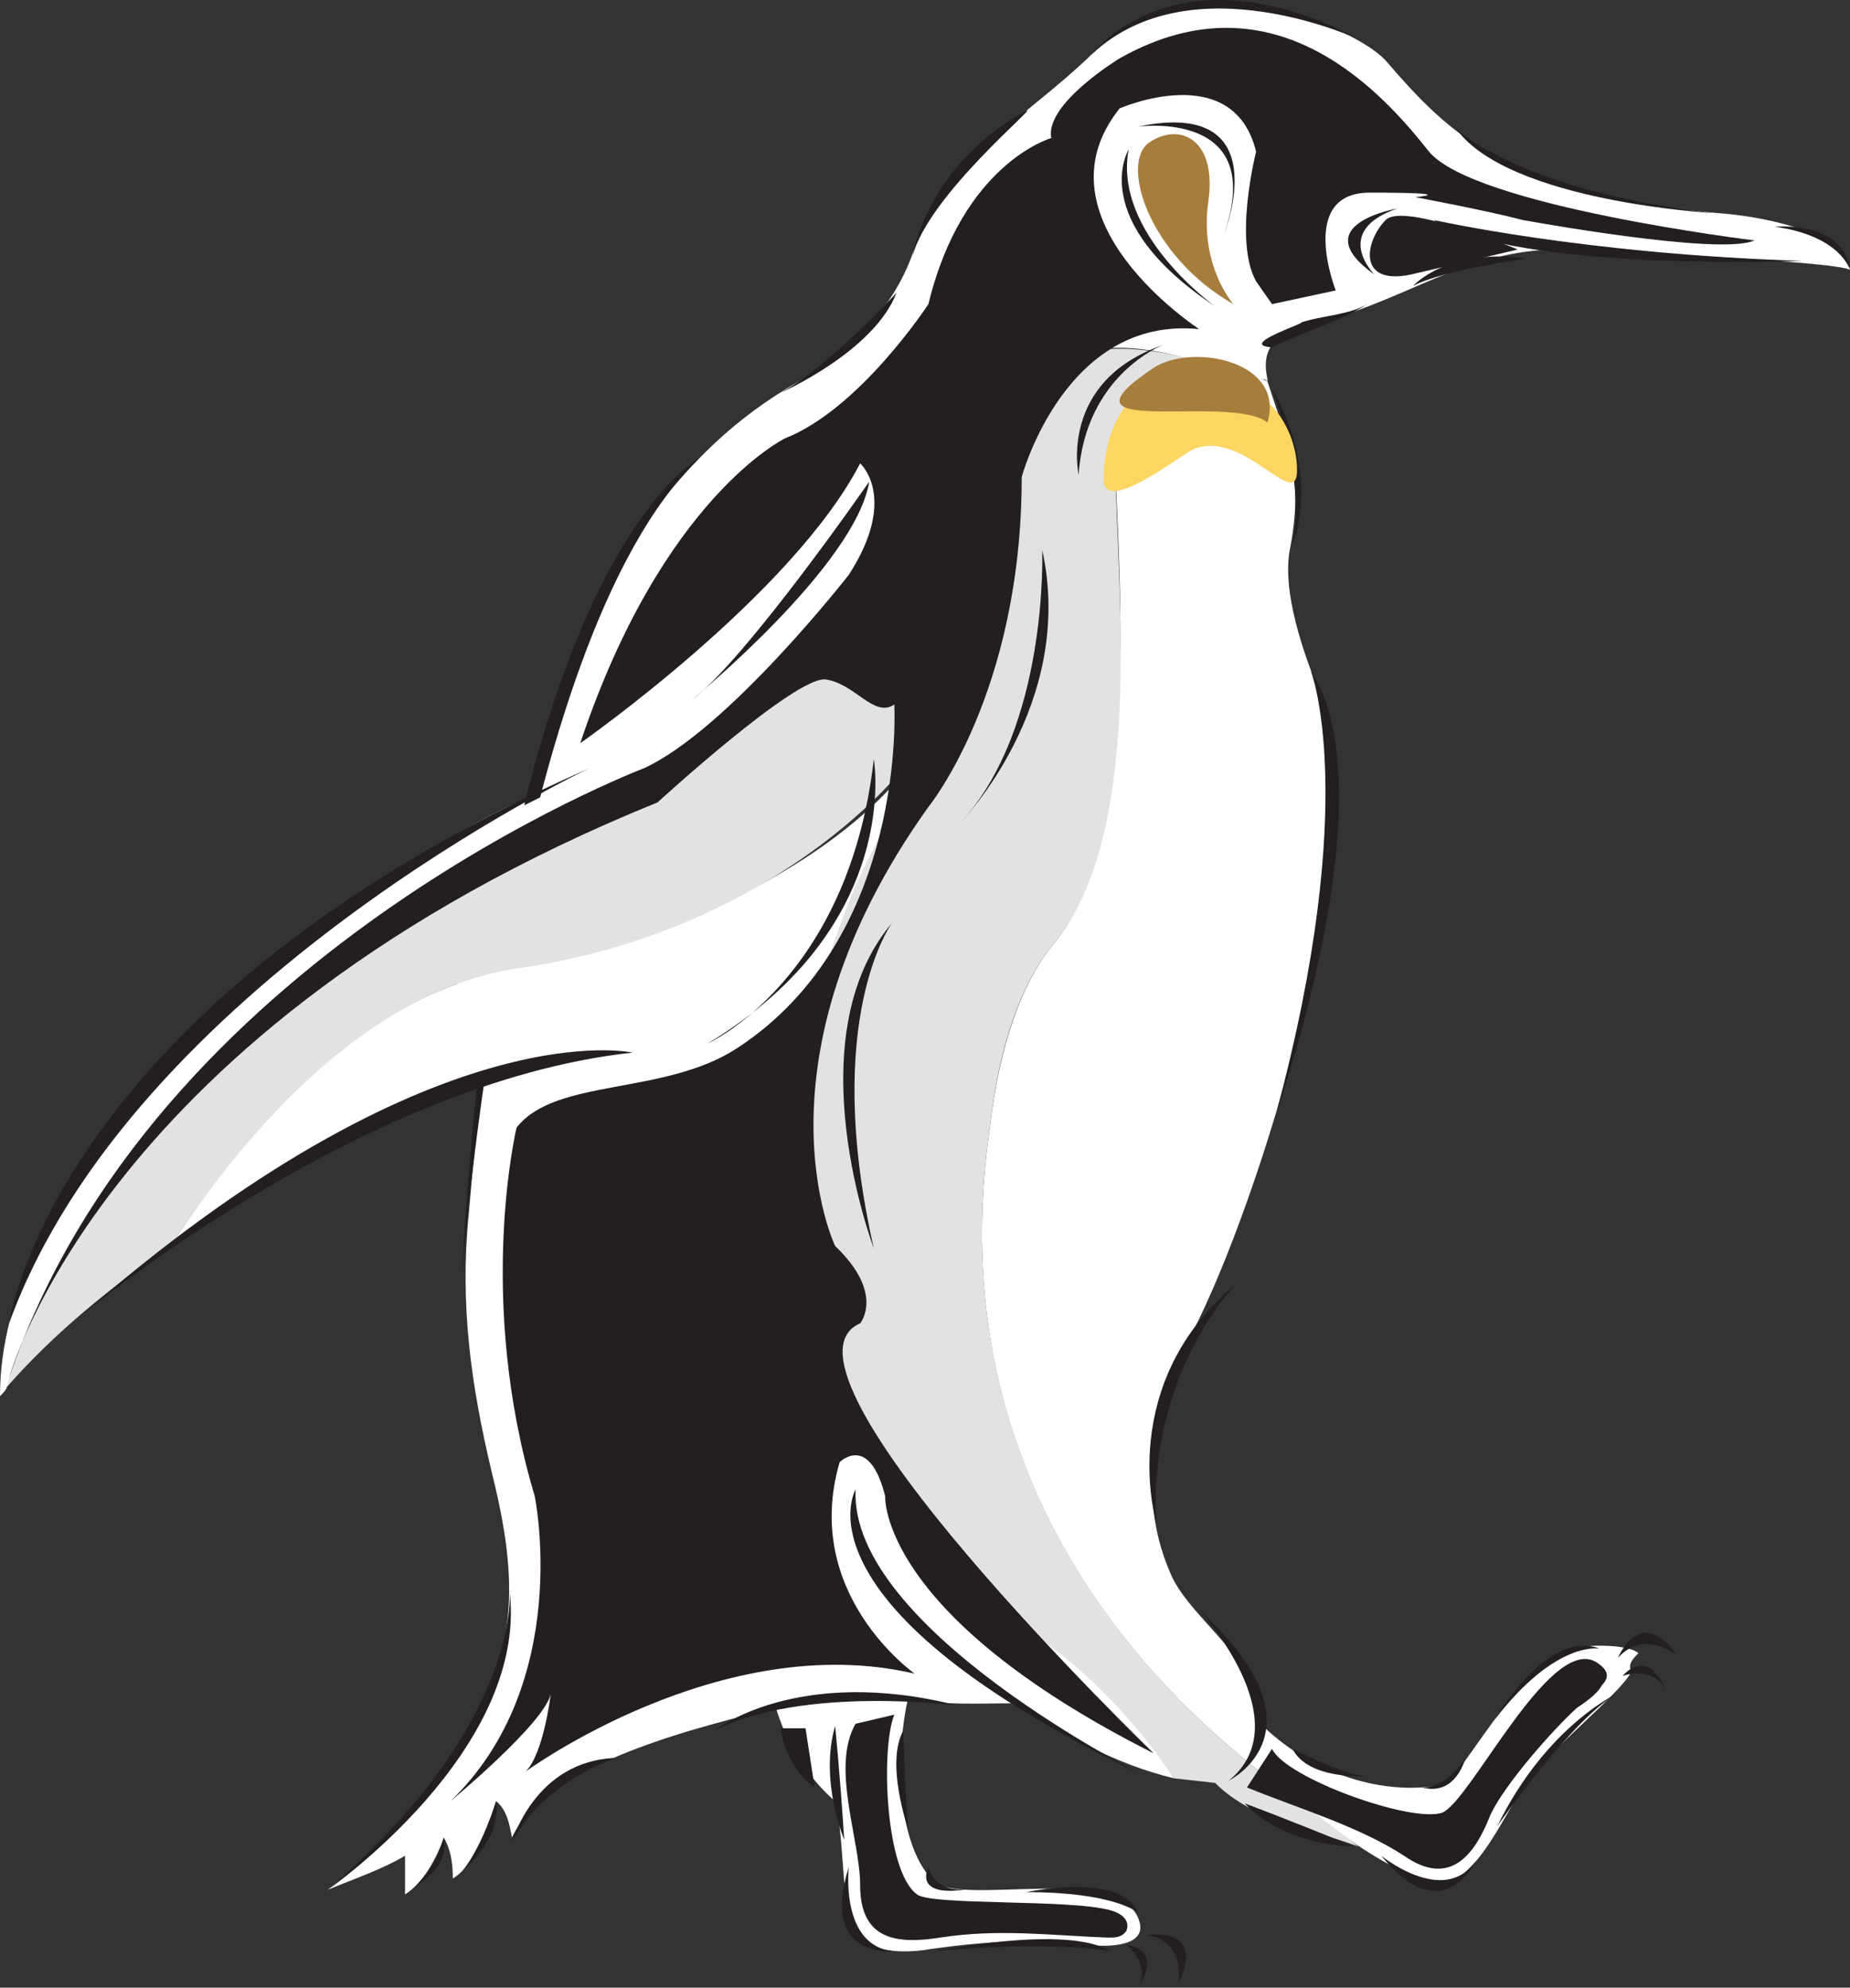 <svg xmlns="http://www.w3.org/2000/svg" width="609.75" height="655.253"><rect width="100%" height="100%" fill="#333333" stroke="none"/><path fill="#fff" fill-rule="evenodd" d="M175.5 262.253c-19.5 8.25-42 22.5-59.25 35.25C69.75 332.003 0 395.003 0 460.253c.75-.75 2.25-2.25 2.25-3 4.5-9 6.75-20.25 12-30 18-35.25 54-78 85.5-102.75 24-18.75 62.25-41.25 89.25-53.25 26.25-12 56.25-37.5 78-55.5 13.5-11.25 48-11.25 45 12.75 7.5-28.5 9-83.25 29.25-103.5 24.75-24 66 1.5 76.5 0-3-13.5 6.75-15.75 16.5-18.75 28.5-6.75 48.75-24 79.5-24 4.5 0 92.25 3.75 96 6.75-2.25-13.5-32.25-18-43.5-18.75-26.25-2.25-56.25-8.25-79.5-22.5-11.25-6.75-21-17.25-30-27.75-7.5-8.25-33.75-18.75-45-18.75-20.25 0-37.5 2.25-51.75 16.5-23.25 22.5-48 33.75-59.25 66-6.75 18.75-21 32.25-37.5 42-21 12-35.25 26.25-50.25 45.75-15.75 21.75-30 63.75-37.5 90.75"/><path fill="#fff" fill-rule="evenodd" d="M417.75 125.753v-.75h-2.25c.75 0 1.5 0 2.25.75"/><path fill="#fff" fill-rule="evenodd" d="M537.75 551.003c-1.5-2.25.75-4.5 2.25-6-3-3-17.25-3-21-1.5-21 6.75-36.75 43.5-44.25 45-21 3.75-44.25-5.25-59.25-20.25 2.25-19.5-24-34.5-30-50.25-11.25-26.25-4.5-54 7.5-78.75 21.75-42 60-162.75 42-210.75-5.25-12.75-12.75-33.75-9.75-48 4.5-24-.75-33.75-7.5-54.75-9.75-5.25-51 1.5-50.25 25.5 1.5 43.5 8.25 123.75-19.5 159-13.5 15.75-19.5 41.25-21.75 61.5-13.5 91.5 26.25 167.25 99.75 220.5 9.75 7.5 44.25 36.75 56.25 25.5 9-7.5 14.25-21 21-30 7.5-11.25 30.75-29.25 34.5-36.75"/><path fill="#e3e2e2" fill-rule="evenodd" d="M415.5 125.003c-22.5-6.75-54.75-18.75-74.25 0-25.5 24.75-16.5 99.75-48 146.25-25.5 37.5-35.25 93-35.25 138 0 8.25 0 23.25 3 30 3.75 11.25 59.25 86.25 67.5 91.5 24 15 42 32.25 58.5 55.5l13.5 1.5c12.75 12.75 31.5 15 47.25 21-7.5-6-15-11.25-21.75-16.5-73.5-53.25-113.25-129.75-99.75-220.5 2.25-21 8.25-45.75 21.75-61.5 29.25-36.75 20.25-114.75 19.5-159-.75-24.75 30-26.25 48-26.25"/><path fill="#fff" fill-rule="evenodd" d="M310.5 233.753c-18.75 47.25-94.5 78.75-140.25 85.5-50.25 8.25-87.75 51-114 91.5 30.75-21.75 66.75-41.25 102-54l-3.75 43.5c-3 30 .75 56.25 7.5 84.75 6.75 27 9.75 51.75-3 76.5-12 23.25-30 44.25-51 61.5 9-3.75 18-6.75 25.5-11.25v12.75c6-3.75 10.5-12 12.75-18.75 2.25 3.75 3 8.25 3 13.5 7.5-4.5 12-17.25 14.25-25.5 3.75 3 4.5 8.25 5.25 12 11.25-24.75 63-36.75 87-42.75 3 10.5 10.5 23.25 19.5 30.75 3 10.5 2.25 36.75 6 42.75 4.5 7.5 17.25 7.5 25.5 6 15.75-2.25 35.25-3.75 51.75-1.5 3.75.75 18.75 1.5 17.25-6.75-4.5-21-59.25-5.25-68.25-14.25-12.75-13.5-12-43.5-8.25-60 11.25 2.25 24 1.5 35.25 1.5 15.75 10.5 33.75 20.25 52.5 24.75-15.75-23.25-34.5-41.25-58.5-55.5-8.25-5.25-64.5-80.25-67.5-91.5-13.5-39 9-135 32.25-168 8.25-12 13.5-24 17.25-37.5"/><path fill="#fff" fill-rule="evenodd" d="m312 228.503-1.5 5.25c.75-1.5 1.5-3.75 1.5-5.25"/><path fill="#231f20" fill-rule="evenodd" d="M152.25 421.253s15-209.25 78-270c0 0-66 34.5-78 270"/><path fill="#fff" fill-rule="evenodd" d="m194.25 254.753-36 18-12.75 85.5 21-4.5 27.75-99"/><path fill="#e3e2e2" fill-rule="evenodd" d="M170.25 319.253c87-12 138.75-70.5 141.75-90.75 3.75-18.75-28.5-28.5-45-12.75 0 0-61.5 48.75-78 55.5-15.75 6-81 46.5-89.25 53.25-9 6.75-81 70.5-97.5 132.75 15.75-18 35.25-33.75 54-46.5 25.5-39 65.25-84 114-91.5"/><path fill="#231f20" fill-rule="evenodd" d="M609.75 89.003s-3-11.25-24.75-14.25c0 0 22.5-2.25 24.75 14.25m-45-18.75s-67.5-3.75-84.75-27.75c0 0 20.25 20.25 84.75 27.75M594 86.003s-93 3.75-121.5-13.5c0 0 49.5 11.25 121.5 13.5m-90.75-.75s-27.75 3.75-37.5 9c0 0 11.25-12.75 37.5-9m-42.75-16.5s-30.75 5.25-7.5 21.75c0 0-14.25-14.25 7.5-21.75m-12-55.5s-55.5-26.25-88.5 4.5c0 0 27.75-36.75 88.5-4.5m2.25 87c-9.75 6-21 9-31.5 14.25-11.25-.75 9.75-7.5 9.75-8.25 6.75-2.25 15-2.25 21.75-6M375 41.753s42.75-6 28.5 35.25c0 0 18-45-28.5-35.25m-3 7.5s-14.25 23.25 28.5 51.75c0 0-33.75-24-28.5-51.75m36 373.5c2.25-2.25-29.25 26.25-27 78.75 0 0-13.5-45.75 27-78.75m-69.75-386.25c4.5-2.25-32.25 27.75-37.5 48 0 0 4.5-30 37.5-48m-42.75 60s-21.75 24-38.25 33c0 0 30.75-13.5 38.25-33m87.75 17.25s-25.5 9.75-27.75 42.75c0 0-6.75-30.75 27.75-42.75m-39.75 67.5s2.25 58.5-27 90c0 0 38.25-39 27-90m-49.5 123s-23.25 31.5-6 107.25c0 0-26.25-69 6-107.25m-12 186.75s-22.5 38.25 95.25 94.5c0 0-97.5-48.75-95.25-94.5m113.25 39.75s33.75 36.75 9.75 56.25c0 0 33.75-16.5-9.75-56.25m30.75 45.75s17.25 9 24.75 9c0 0-19.5 1.5-24.75-9m-15.75 18s14.25 5.25 36 14.25c0 0-22.5 0-36-14.25m45 17.25s20.25 16.5 30.75 2.25c0 0-10.5 22.5-30.75-2.25m38.25-9.75s25.5-36.75 40.5-44.25c0 0-24 10.5-40.5 44.25m39.75-55.5s7.5-18 19.5-.75c0 0-10.5-9-19.5.75m1.5 6s9.75-3.75 14.25 4.5c0 0-5.25-14.25-14.25-4.5m-7.5-9s-14.25-3-34.5 23.25c0 0 17.25-30 34.5-23.25m-58.5 45.75s7.5.75 14.25-9.75c0 0-3 12.75-14.25 9.75m-171-18.75s.75 24.75 1.5 32.25c0 0-7.5-21.75-1.5-32.25m-22.5-1.5s1.5 14.25 3 37.5c0 0-8.25-19.5-3-37.5m4.5 46.5s-3 26.25 15 27.75c0 0-24.75 3-15-27.75m28.5 27.75s43.5-9 57.75 0c0 0-20.25-3.75-57.75 0m69.75-5.25s19.5-3.75 10.5 15.75c0 0 2.25-14.25-10.5-15.75m-6.75 3s8.25 6.75 3.75 14.25c0 0 9-12-3.75-14.25m3.75-10.5s-7.5-6.75-36.75-6.75c0 0 31.5-6.75 36.75 6.75m-69-15s-6 11.25 15.75 6.75c0 0-12.75 3.75-15.75-6.75m9.75-53.25s-51-6.75-80.25 8.25c0 0 27-21.75 80.25-8.25m-112.5 17.25s-24 7.5-34.5 27.75c0 0 7.5-27 34.5-27.75m-95.25 43.5s66-45.75 60-98.25c0 0 3.75 43.5-60 98.25m55.5-29.25s-4.5 15-11.25 23.25c0 0 13.5-11.25 11.25-23.25m-17.25 12s-1.5 8.25-9 15.75c0 0 11.25-6 9-15.75m273-477.75s11.25 29.25 6.75 51.75c0 0 9.75-22.5-6.75-51.75m12.75 93s16.5 42-11.25 145.5c0 0 37.5-105 11.25-145.5m-145.5-62.25s-40.5 58.5-58.5 72c0 0 54-44.25 58.5-72m-92.25 94.5S43.5 324.503 3 436.253c0 0 14.25-105 191.25-183M25.5 434.753s92.25-78 183-87.75c0 0-66-15-183 87.75m207.75-90.75s46.5-21 54.75-93.75c0 0 9.75 54.75-54.75 93.75"/><path fill="#231f20" fill-rule="evenodd" d="M500.25 82.253s-37.5-15.75-43.5-9.75c-6.75 6.75-9.75 21.75 8.25 18l35.25-8.25"/><path fill="#a77d3c" fill-rule="evenodd" d="M406.5 100.253s-11.25-12.75-8.25-33.75-9.75-26.25-19.5-19.5 0 37.5 27.75 53.25"/><path fill="#fdd562" fill-rule="evenodd" d="M417.75 132.503c6 5.25 9.75 14.25 9.75 22.5 0 14.25-18-14.25-34.5-6.75-4.5 2.25-29.25 21.75-29.25 9.75 0-31.5 28.5-48.75 54-25.5"/><path fill="#a77d3c" fill-rule="evenodd" d="M417.75 139.253c6-20.25-24.75-26.25-37.5-18-36 24 24.75 8.25 37.5 18"/><path fill="#231f20" fill-rule="evenodd" d="M578.25 79.253S486 68.003 471 50.003c-14.25-18-50.25-60-102-30.75 0 0-24.75 15-22.5 26.25 0 0-29.25 8.25-40.5 54.75 0 0-22.5 34.5-47.25 44.25 0 0-40.5 19.5-67.5 100.5 0 0 69.75-48.75 92.25-92.25 0 0 12.75 11.25-3.75 36.75 0 0-39.75 51-67.5 63.75 0 0-162 61.5-209.25 201 0 0 30.75-115.5 213.75-189.75 0 0 45.75-42 55.5-40.5s15.75 12.75 22.5 8.25c0 0 4.5 76.5-51.75 113.25-24 15.75-60 9.75-72.75 26.25 0 0-13.5 56.25 6 121.5 0 0 12.75 61.5-27.75 100.5 0 0 30.75-25.5 33-35.25 0 0-2.25 19.5-8.25 25.5 0 0 64.5-47.25 128.25-32.25 0 0-37.5-26.25-24.75-69.75 0 0 9.75-9.75 15 11.25 0 0-2.25 39 88.5 84.75 0 0-131.25-126.75-96.75-141.75 0 0 8.25-9.75-8.25-25.5 0 0-29.25-60.75 30.75-144.75 0 0 30.75-37.5 30.75-108.75 0 0 14.25-53.25 58.5-48.75 0 0-55.5-36-26.25-72.75 0 0 37.5-16.5 45 14.25 0 0-7.5 29.25 0 42.75l5.25 7.5 21-4.5s-12.75-32.25 11.25-32.25c30.75 0 15 1.5 15 1.5s24 4.5 35.25 7.5c0 0 65.25 12 76.5 6.75"/><path fill="#231f20" fill-rule="evenodd" d="M257.25 569.753s1.5 12.75 11.25 19.5l-3-19.5h-8.25m24.75-1.5 12.75-3c-4.5 11.25-3 51.75 7.5 59.25 4.5 3.75 51 1.5 63.75 5.25 3 .75 6.75 3 5.25 6.75-1.5 2.25-3.75 2.25-6 2.25-19.5-.75-36-3-55.5 0-14.25 2.25-26.25.75-26.25-17.25 0-15-9.75-39-1.5-53.25m129 21 8.25-12.75c4.5 9.75 46.5 24.75 56.25 21 9.75-4.5 36.75-61.5 51.75-48.75 3 2.25 3 4.5.75 6.75-1.5 3-6 6-8.25 7.5-8.25 7.5-24 25.5-28.5 35.25-5.25 13.5-13.5 24-28.5 13.5-15-9.75-35.25-15.75-51.75-22.5"/></svg>
